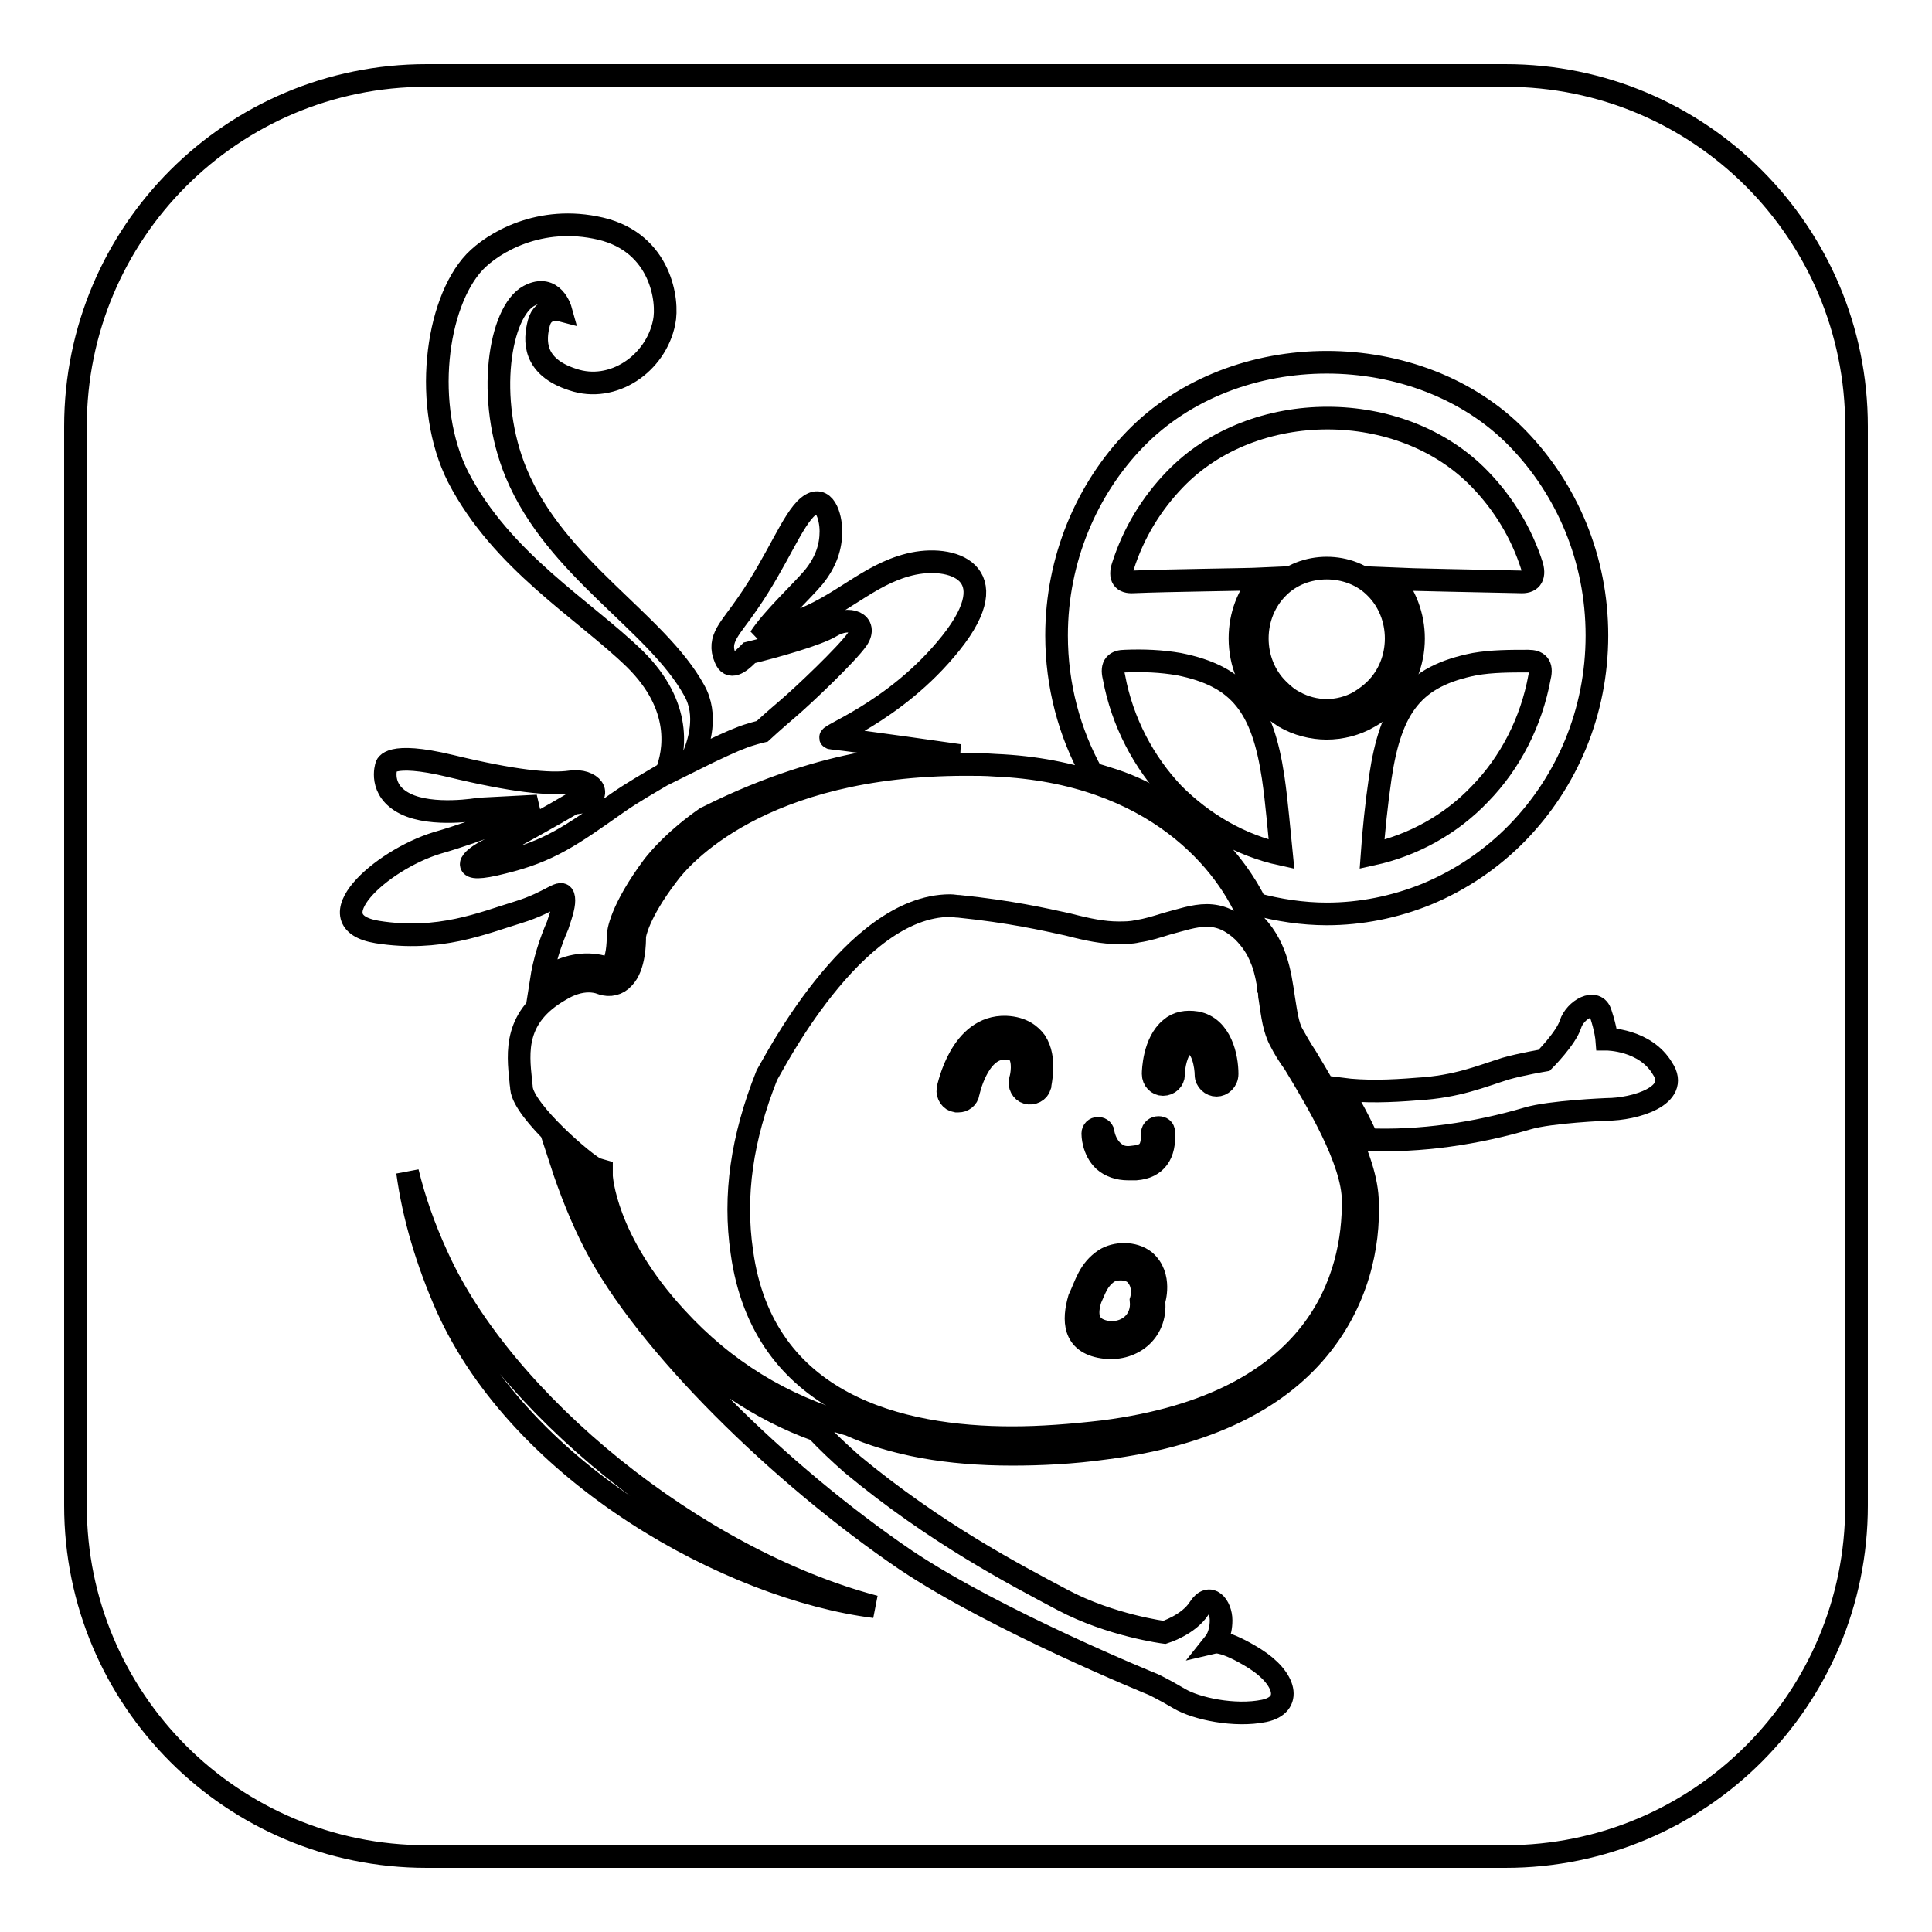 <?xml version="1.0" encoding="utf-8"?>
<!-- Svg Vector Icons : http://www.onlinewebfonts.com/icon -->
<!DOCTYPE svg PUBLIC "-//W3C//DTD SVG 1.1//EN" "http://www.w3.org/Graphics/SVG/1.1/DTD/svg11.dtd">
<svg version="1.1" xmlns="http://www.w3.org/2000/svg" xmlns:xlink="http://www.w3.org/1999/xlink" x="0px" y="0px" viewBox="0 0 256 256" enable-background="new 0 0 256 256" xml:space="preserve">
<g><g><path stroke-width="3" fill-opacity="0" stroke="#000000"  d="M150.2,77.1c4.7-0.2,14.9-0.3,17-0.4c-1.8,2.1-2.9,4.8-2.9,7.9c0,3.3,1.3,6.3,3.4,8.4c0.7,0.8,1.6,1.4,2.5,2c1.7,1,3.7,1.5,5.6,1.5s3.9-0.5,5.6-1.5c0.9-0.5,1.8-1.2,2.5-2c2.1-2.1,3.4-5.1,3.4-8.4c0-3-1.1-5.8-2.9-7.9c2.1,0.1,12.2,0.3,17,0.4c1.4,0.1,2-0.6,1.6-2.1c-1.4-4.4-3.8-8.3-6.9-11.5c-5.2-5.4-12.7-8.1-20.2-8.1c-7.5,0-15,2.7-20.2,8.1c-3.1,3.2-5.5,7.1-6.9,11.5C148.3,76.5,148.8,77.2,150.2,77.1z M182.3,77.9c1.7,1.7,2.7,4.1,2.7,6.7s-1,5-2.7,6.7c-0.7,0.7-1.4,1.2-2.2,1.7c-2.7,1.5-5.9,1.5-8.6,0c-0.8-0.4-1.5-1-2.2-1.7c-1.7-1.7-2.7-4.1-2.7-6.7s1-5,2.7-6.7C172.7,74.4,178.9,74.4,182.3,77.9z"/><path stroke-width="3" fill-opacity="0" stroke="#000000"  d="M146.8,168.6c-1.4,1-1.7,2.2-2.3,3.5c-0.6,1.9-0.6,3.9,2.1,4.4c2.5,0.4,4.9-1.3,4.6-4.2c0,0,0.7-2.2-0.9-3.6C149.4,168,147.7,168,146.8,168.6z"/><path stroke-width="3" fill-opacity="0" stroke="#000000"  d="M155.5,105.2c3.9,3.9,8.8,6.8,14.3,8c-0.3-2.9-0.6-6.8-1.1-10.2c-1.4-9.3-4.4-13.4-12.5-15c-2.3-0.4-4.7-0.5-7.1-0.4c-1.2,0-1.9,0.5-1.5,2.1C148.7,95.7,151.6,101.1,155.5,105.2z"/><path stroke-width="3" fill-opacity="0" stroke="#000000"  d="M195.4,88c-8.1,1.6-11.1,5.6-12.5,15c-0.5,3.4-0.9,7.3-1.1,10.2c5.5-1.2,10.5-4,14.3-8c4-4.1,6.8-9.5,7.9-15.5c0.4-1.6-0.3-2.1-1.5-2.1C200.1,87.6,197.7,87.6,195.4,88z"/><path stroke-width="3" fill-opacity="0" stroke="#000000"  d="M199.5,10H56.5C30.8,10,10,30.8,10,56.5v143c0,25.7,20.8,46.5,46.5,46.5h143c25.7,0,46.5-20.8,46.5-46.5V56.5C246,30.8,225.2,10,199.5,10z M150.4,58.2C157,51.4,166.4,48,175.8,48c9.4,0,18.8,3.4,25.3,10.1c6.5,6.7,10.5,15.9,10.5,26.1c0,10.2-4,19.4-10.5,26.1c-3.4,3.5-7.5,6.3-12.1,8.2c-4.2,1.7-8.7,2.6-13.2,2.6c-3.2,0-6.4-0.5-9.4-1.3c-2.5-5.3-9.2-13.2-18.8-16.4c-0.9-0.3-1.9-0.6-2.9-0.9c-3-5.4-4.7-11.7-4.7-18.3C140,74.1,144,64.8,150.4,58.2z M57.9,111.7c5.9-1.7,11.2-4,13.3-4.9c-3.8,0.2-7.7,0.4-7.7,0.4s-6.2,1.1-9.8-0.7c-3.6-1.8-2.5-5-2.5-5s0.2-2,8.5,0c8.3,2,13.1,2.5,15.9,2.1c2.8-0.4,4.4,1.8,1.7,2.6c-0.3,0.1-0.7,0.2-1.3,0.2c-2,1.2-9.1,5.2-11.2,6.2c-2.5,1.2-4.4,3.3,1.8,1.7c6.2-1.5,9.1-3.6,15.2-7.9c2-1.4,4.3-2.7,6.5-4c1.1-2.8,2.2-8.8-4.2-15.1c-6.8-6.6-17.6-12.9-23.4-24.1c-4.7-9.3-3-23,2.2-28.5c2.4-2.5,8.6-6.3,16.7-4.4c8,1.9,9,9.6,8.4,12.4c-1.1,5.5-6.8,9.4-12.1,7.6c-5.3-1.7-5.1-5.2-4.5-7.5c0.6-2.3,2.9-1.7,2.9-1.7s-1-3.6-4.2-1.9c-3.9,2.1-5.8,13.6-1.7,23.5C73.7,75.4,87,82.4,92,91.5c1.8,3.2,0.7,7-0.4,9.3c3.2-1.6,5.9-2.8,6.5-3c1.2-0.5,2.9-0.9,2.9-0.9s1.4-1.3,3.4-3c2-1.7,7.8-7.2,9.2-9.2c1.4-2.1-1-3.2-3.5-1.7c-1.8,1.1-7.5,2.7-10.8,3.5c-0.1,0.1-0.2,0.2-0.3,0.3c-1,1-2.3,2-2.9,0.4c-1.1-2.6,0.7-3.9,3-7.3c3.9-5.6,5.9-11.1,8-12.8c2.1-1.7,3,1.3,3,3.3c0,2-0.6,4-2.3,6.1c-1.6,1.9-5.4,5.4-7.1,8c1.2-0.7,2.7-1.3,4.6-2c6.2-2.2,9.6-6.3,15.2-7.7c5.6-1.4,13,1,5.5,10.4c-7.5,9.4-17.3,12.5-15.8,12.6c3.7,0.4,16.9,2.3,16.9,2.3l-5,0.2c0,0-11.8-0.3-28.2,7.9c-0.1,0.1-0.3,0.1-0.4,0.2c-4,2.8-6.1,5.3-6.9,6.3c-4.4,5.9-4.7,8.9-4.7,9.3v0v0c0,1-0.1,3.3-0.9,4.1c-0.3,0.3-0.5,0.2-0.8,0.1c-2.3-0.7-4.7-0.4-7.2,1c-0.5,0.3-0.9,0.5-1.3,0.8c0.4-2.6,1.2-5.1,2.2-7.4c0.6-1.8,0.9-2.8,0.8-3.6c-0.2-1.4-1.5,0.5-6.1,1.9c-4.6,1.4-10.4,3.9-18.6,2.6C41.5,122.1,50.4,114,57.9,111.7z M59.2,173.1c-2.6-5.9-4.4-11.9-5.2-17.8c0.9,3.7,2.2,7.4,3.9,11.1c8.7,19.4,34.2,40.2,58,46.5C96.9,210.5,69.2,195.4,59.2,173.1z M167.5,226.7c-3.9,0.8-9-0.3-11.2-1.6c-2.2-1.3-3.5-1.9-3.5-1.9s-20.7-8.4-32.8-16.5c-16.6-11.3-34.4-28.7-41.2-41.9c-1.7-3.3-3.2-7-4.5-11c1.4,1.2,2.7,2.2,3.5,2.7c0.2,2.2,1.7,10.1,10.4,19.5c5.7,6.2,12.5,10.8,20,13.5c1.4,1.5,3,3,4.7,4.5c11.1,9.2,21.5,14.6,27.9,18c6.4,3.4,13.5,4.3,13.5,4.3s3.2-1,4.6-3.2c1.4-2.2,2.9-0.3,2.9,1.6c0,1.9-0.8,2.9-0.8,2.9s1.3-0.3,5.3,2.2C170.4,222.4,171.3,225.9,167.5,226.7z M174.1,179.4c-5.9,6.7-15.2,10.9-27.7,12.5c-4.3,0.6-8.5,0.8-12.3,0.8c-8.5,0-15.7-1.3-21.5-3.9c-8.9-2.5-16.6-7.2-23-14.2c-9.5-10.3-9.9-18.7-9.9-18.8l0-0.7l-0.7-0.2c-1.3-0.5-9.6-7.6-9.9-10.7c0-0.3-0.1-0.7-0.1-1c-0.4-3.8-0.9-8.5,5.2-12c1.3-0.8,2.6-1.2,3.8-1.2c0.6,0,1.2,0.1,1.7,0.3c1.1,0.4,2.2,0.1,2.9-0.7c1.5-1.5,1.5-4.8,1.5-5.5c0-0.3,0.5-3.1,4.3-8.1c1.8-2.5,12.3-14.7,39.6-14.7c1.3,0,2.6,0,3.9,0.1c21.2,0.9,30.9,13.1,33.8,20.6c0,0,0,0,0.1,0c3.3,3.1,3.8,6.9,4.3,10.3c0.3,1.8,0.5,3.6,1.2,4.8c0.4,0.7,1,1.8,1.8,3c3,5,8.1,13.4,8.1,19.3C181.4,164.7,180.1,172.6,174.1,179.4z M212.9,147c0,0-7.5,0.3-10.5,1.2c-6.8,2-14.2,3.1-21.2,2.8c-1-2.3-2.3-4.6-3.5-6.7c3.1,0.4,6.5,0.3,10.1,0c5.3-0.3,8.5-1.7,11.7-2.7c2.1-0.6,5.1-1.1,5.1-1.1s2.9-2.9,3.5-4.8c0.6-1.9,3.4-3.5,4-1.4c0.7,2.1,0.8,3.4,0.8,3.4s5.1,0,7.4,3.9C222.7,145.2,216.6,147,212.9,147z"/><path stroke-width="3" fill-opacity="0" stroke="#000000"  d="M169.7,138c-0.9-1.6-1.1-3.5-1.4-5.5c0-0.2-0.1-0.4-0.1-0.7c0,0,0,0,0-0.1c0-0.2,0-0.4-0.1-0.6c0,0,0-0.1,0-0.1c0-0.2-0.1-0.4-0.1-0.6c0,0,0,0,0-0.1c0-0.2-0.1-0.4-0.1-0.6v0c-0.2-0.9-0.4-1.8-0.8-2.7l0,0c-0.5-1.3-1.3-2.5-2.4-3.6c-1.5-1.4-3-2.1-4.8-2.1c-1.7,0-3.4,0.6-5.3,1.1c-1.3,0.4-2.5,0.8-3.9,1c-0.8,0.2-1.7,0.2-2.5,0.2c-2,0-4-0.4-6.7-1.1c-3.2-0.7-7.6-1.7-14.4-2.4c-0.4,0-0.8-0.1-1.2-0.1c-12.9,0-23.7,21.6-24.3,22.5c-3.3,8.3-4.4,15.9-3.3,23.4c2.8,20.3,21,24.6,35.8,24.6c3.8,0,7.8-0.3,12.1-0.8c28.9-3.7,33.2-20.8,33.1-30.6c0-5.3-4.9-13.4-7.8-18.2C170.7,139.8,170.1,138.8,169.7,138z M137.8,143.9c-0.2,0.7-1,1.1-1.7,0.9c-0.7-0.2-1.1-1-0.9-1.7c0.2-0.6,0.5-2.5-0.2-3.5c-0.1-0.2-0.5-0.7-1.8-0.7c0,0-0.1,0-0.1,0c-3.6,0-4.8,5.9-4.8,5.9c-0.1,0.7-0.7,1.1-1.3,1.1c-0.1,0-0.2,0-0.3,0c-0.7-0.1-1.2-0.8-1.1-1.6c0.1-0.3,1.7-8.4,7.7-8.2c2.2,0.1,3.3,1.1,3.9,1.9C138.7,140.3,137.8,143.5,137.8,143.9z M152.9,172.4c0.4,4.2-3.1,6.7-6.8,6.1c-3.9-0.6-3.9-3.6-3.1-6.4c0.9-1.9,1.3-3.8,3.4-5.2c1.4-0.9,3.8-1,5.3,0.2C154,169.1,152.9,172.4,152.9,172.4z M150.5,154.9c-0.3,0-0.7,0-1,0c-1.3,0-2.4-0.4-3.2-1.1c-1.5-1.4-1.5-3.5-1.5-3.6c0-0.4,0.3-0.7,0.7-0.7s0.7,0.3,0.7,0.7c0,0,0.2,1.4,1.3,2.4c0.7,0.6,1.4,0.9,2.7,0.7c2-0.2,2.5-1,2.5-3.2c0-0.4,0.4-0.7,0.8-0.7c0.4,0,0.7,0.2,0.7,0.6C154.4,152.9,153.2,154.7,150.5,154.9z M161.2,143.8c-0.7,0-1.4-0.6-1.4-1.4c0-1-0.4-3.9-1.9-4.1c-0.6-0.1-0.9,0.1-1.1,0.2c-0.9,0.7-1.3,2.8-1.3,3.9c0,0.7-0.6,1.3-1.4,1.3h0c-0.7,0-1.3-0.6-1.3-1.4c0-0.4,0.1-4.2,2.3-6c0.9-0.8,2.1-1,3.4-0.8c3.3,0.6,4.1,4.6,4.1,6.8C162.6,143.2,161.9,143.8,161.2,143.8z"/></g></g>
</svg>